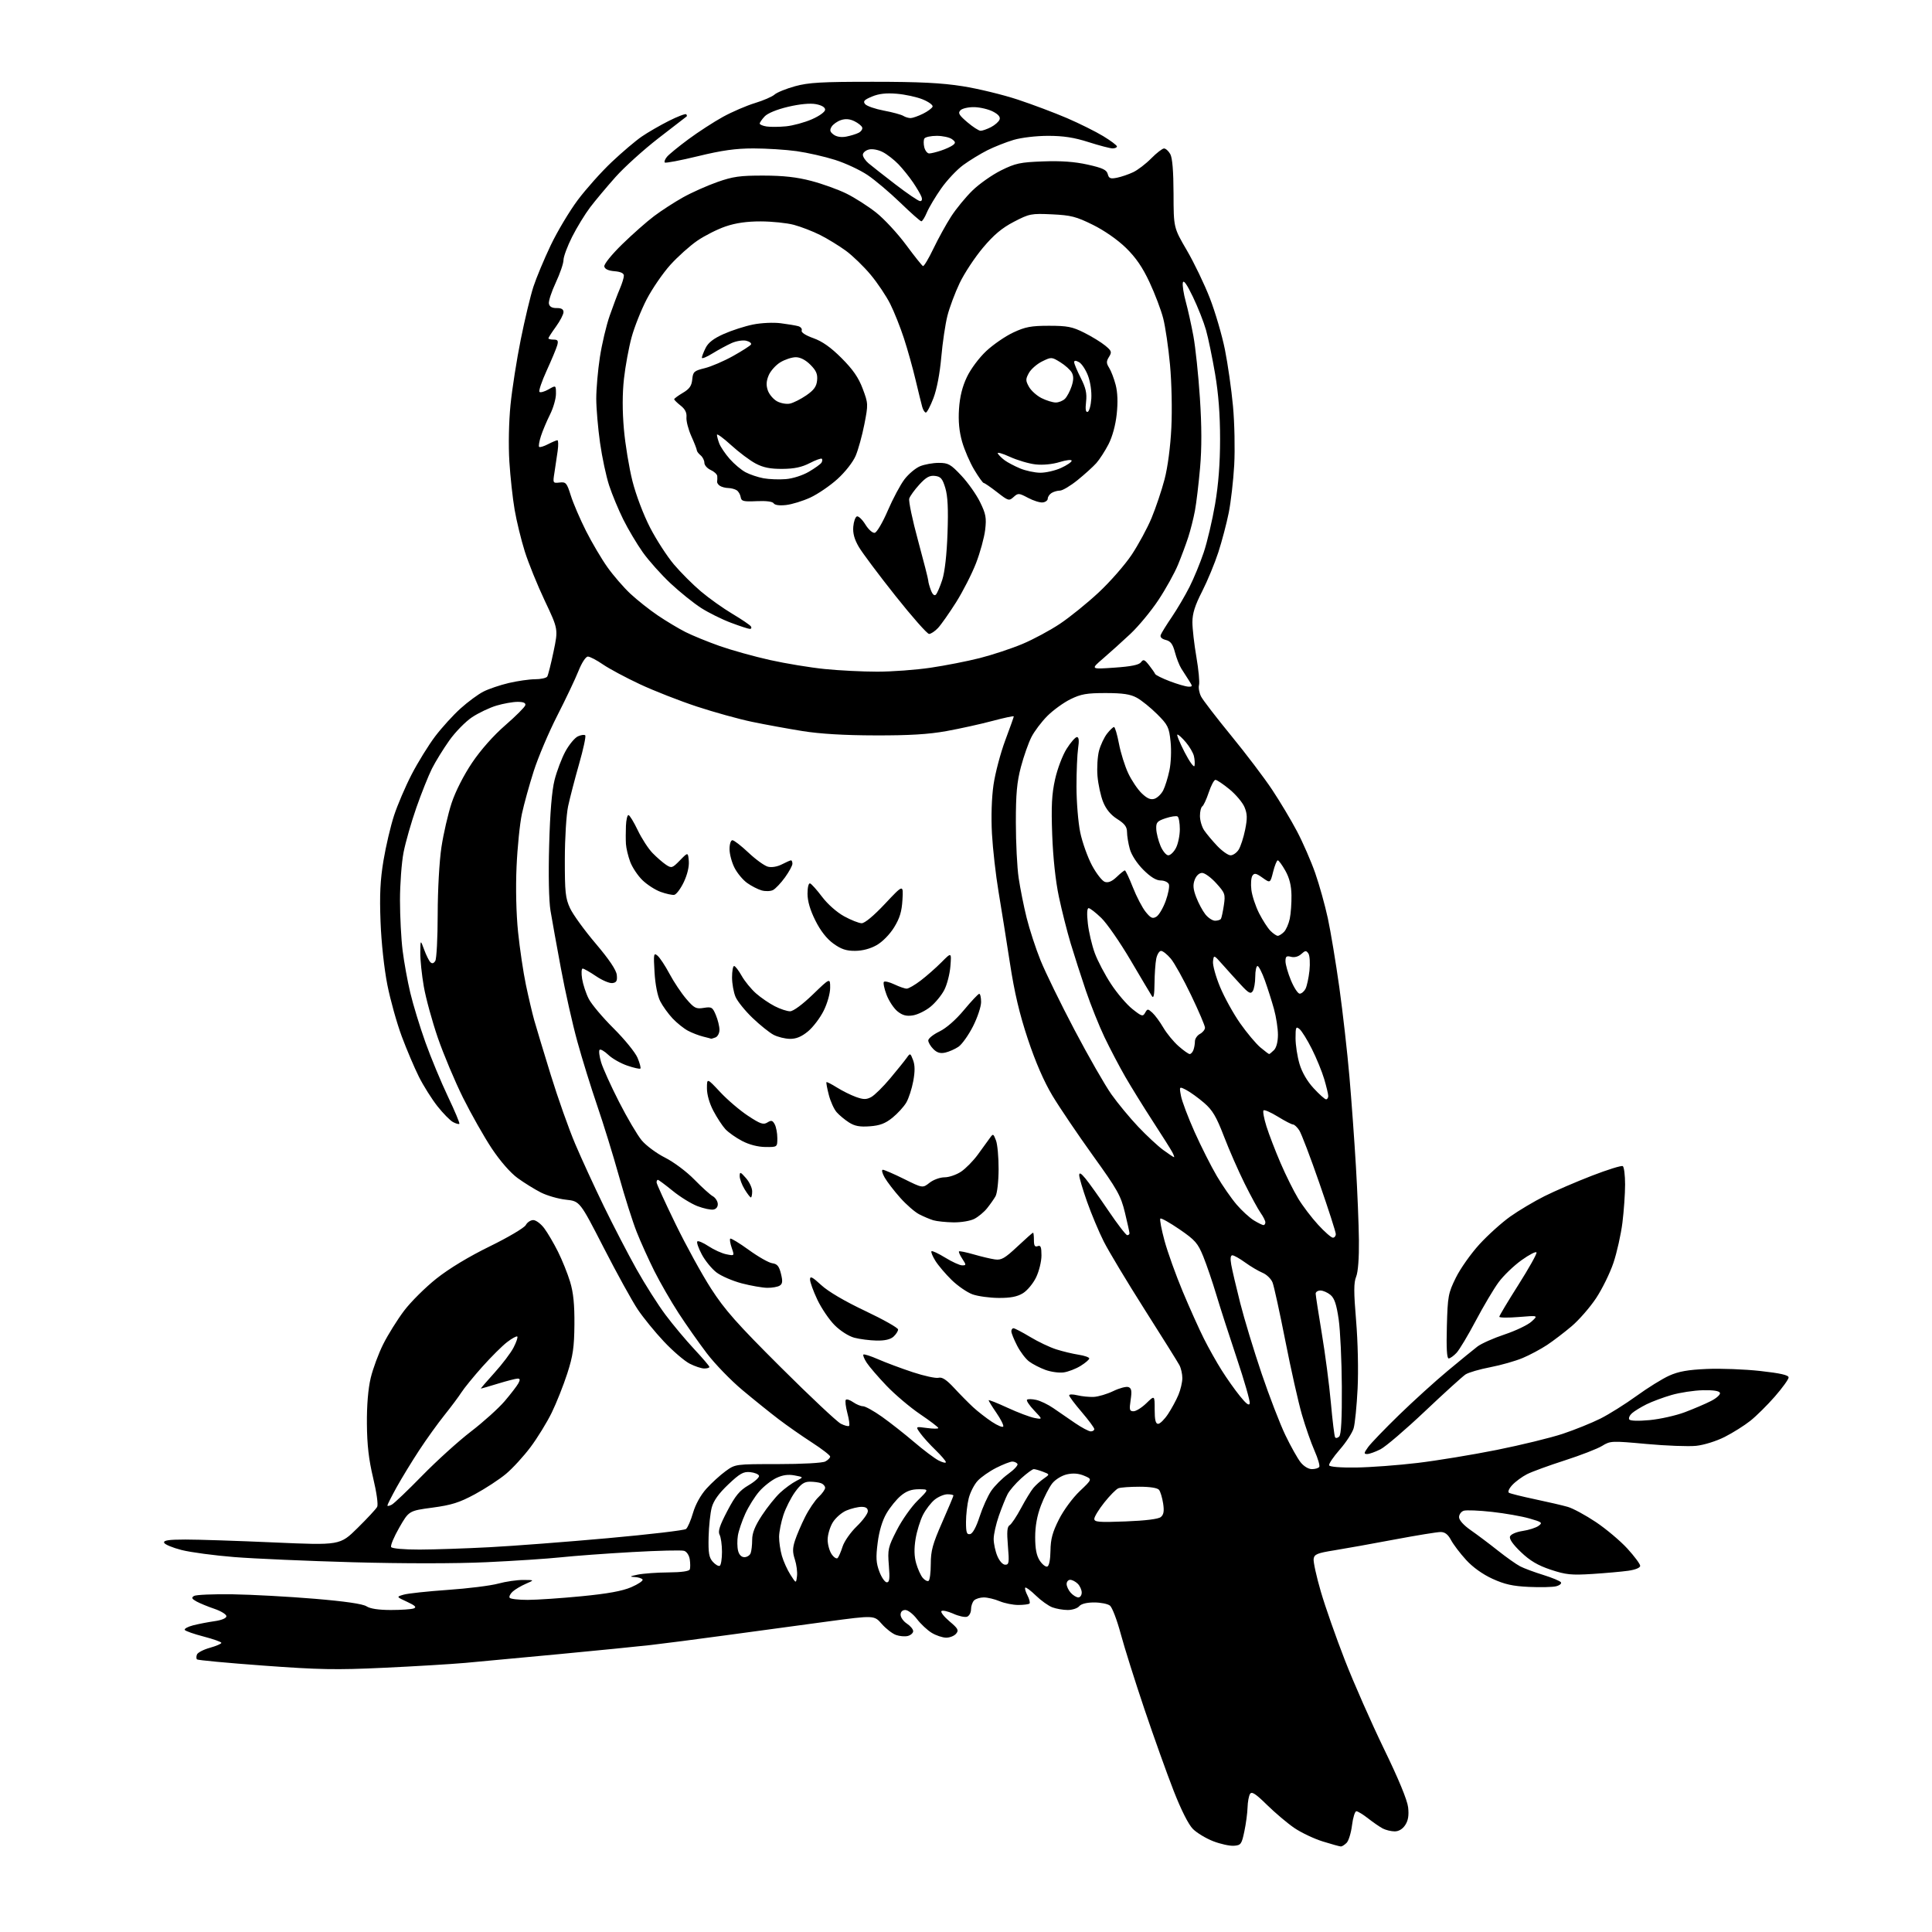 <?xml version="1.0" encoding="UTF-8" standalone="no"?>
<svg 
  version="1.1" 
  xmlns="http://www.w3.org/2000/svg" 
  xmlns:xlink="http://www.w3.org/1999/xlink" 
  xmlns:svg="http://www.w3.org/2000/svg"
  xmlns:rdf="http://www.w3.org/1999/02/22-rdf-syntax-ns#"
  xmlns:cc="http://creativecommons.org/ns#"
  xmlns:dc="http://purl.org/dc/elements/1.1/"
  viewBox="0 0 768 768"
  width="768"
  height="768"
>
<style>svg {background-color: white; }</style>"
<path stroke="none" fill="black" fill-rule="evenodd" d="M490.50,733.72C488.85,733.84 485.14,733.03 482.26,731.91C479.38,730.79 475.75,728.60 474.20,727.04C472.45,725.30 469.52,719.49 466.54,711.86C463.88,705.06 458.66,690.48 454.94,679.45C451.22,668.42 446.97,654.92 445.50,649.45C444.03,643.98 442.11,638.94 441.22,638.25C440.34,637.56 437.51,637.00 434.93,637.00C431.99,637.00 429.78,637.56 429.00,638.50C428.32,639.33 426.26,640.00 424.44,640.00C422.62,640.00 419.86,639.52 418.32,638.94C416.77,638.36 413.82,636.25 411.77,634.26C409.72,632.26 407.82,630.85 407.56,631.11C407.29,631.38 407.69,632.78 408.44,634.22C409.19,635.67 409.55,637.12 409.24,637.43C408.92,637.74 406.93,638.00 404.80,638.00C402.68,638.00 399.32,637.33 397.35,636.50C395.37,635.67 392.55,635.00 391.08,635.00C389.61,635.00 387.86,635.54 387.20,636.20C386.54,636.86 386.00,638.45 386.00,639.73C386.00,641.01 385.30,642.33 384.45,642.66C383.59,642.99 381.11,642.45 378.94,641.47C376.76,640.49 374.65,640.02 374.24,640.44C373.83,640.85 375.28,642.68 377.44,644.51C380.84,647.36 381.21,648.05 380.07,649.41C379.35,650.29 377.57,651.00 376.13,651.00C374.68,650.99 372.09,650.13 370.37,649.08C368.64,648.03 366.00,645.56 364.50,643.59C362.99,641.61 360.92,640.00 359.88,640.00C358.70,640.00 358.00,640.71 358.00,641.88C358.00,642.92 359.12,644.51 360.50,645.41C361.88,646.31 363.00,647.66 363.00,648.41C363.00,649.15 362.05,650.01 360.89,650.32C359.73,650.62 357.60,650.44 356.14,649.91C354.69,649.38 352.15,647.41 350.50,645.52C347.50,642.09 347.50,642.09 329.00,644.57C318.82,645.93 300.82,648.37 289.00,649.99C277.18,651.61 263.45,653.38 258.50,653.94C253.55,654.50 237.35,656.11 222.50,657.52C207.65,658.93 190.78,660.51 185.00,661.02C179.22,661.53 164.60,662.41 152.50,662.97C133.62,663.86 126.84,663.73 104.68,662.10C90.48,661.06 78.62,659.95 78.31,659.64C78.00,659.34 77.99,658.46 78.29,657.70C78.58,656.94 80.88,655.73 83.41,655.03C85.93,654.32 88.00,653.44 88.00,653.06C88.00,652.69 84.84,651.57 80.98,650.56C77.12,649.56 73.73,648.37 73.45,647.92C73.17,647.46 74.64,646.65 76.72,646.11C78.80,645.57 82.64,644.82 85.25,644.45C88.15,644.04 90.00,643.26 90.00,642.47C90.00,641.75 87.86,640.43 85.25,639.54C82.64,638.66 79.43,637.33 78.11,636.61C76.23,635.56 76.02,635.10 77.11,634.42C77.88,633.94 84.80,633.64 92.50,633.76C100.20,633.88 114.82,634.68 124.99,635.53C137.21,636.55 144.23,637.58 145.70,638.54C147.15,639.49 150.53,640.00 155.38,640.00C159.48,640.00 163.58,639.72 164.48,639.37C165.71,638.90 165.03,638.23 161.81,636.74C157.50,634.75 157.50,634.75 160.50,633.89C162.15,633.41 170.03,632.57 178.00,632.01C185.97,631.46 194.97,630.34 198.00,629.52C201.03,628.69 205.53,628.04 208.00,628.05C212.50,628.08 212.50,628.08 209.03,629.58C207.12,630.41 204.77,631.80 203.80,632.68C202.84,633.55 202.29,634.66 202.58,635.13C202.88,635.61 206.13,635.99 209.81,635.98C213.49,635.97 223.11,635.32 231.19,634.53C241.52,633.53 247.37,632.47 250.92,630.94C253.70,629.74 255.73,628.37 255.43,627.88C255.13,627.40 253.67,626.95 252.19,626.89C250.11,626.80 250.40,626.58 253.50,625.94C255.70,625.49 261.18,625.09 265.67,625.06C270.93,625.02 273.97,624.59 274.22,623.84C274.43,623.20 274.42,621.42 274.19,619.87C273.96,618.28 272.99,616.81 271.95,616.48C270.94,616.16 261.65,616.38 251.31,616.97C240.96,617.55 228.22,618.49 223.00,619.05C217.78,619.61 204.44,620.49 193.37,621.00C181.12,621.57 160.38,621.57 140.37,621.02C122.29,620.52 101.03,619.59 93.12,618.96C85.22,618.33 75.80,617.07 72.20,616.16C68.59,615.24 65.46,613.94 65.24,613.25C64.94,612.31 67.06,612.00 73.67,611.99C78.52,611.98 94.34,612.50 108.82,613.14C135.14,614.30 135.14,614.30 142.14,607.40C145.99,603.61 149.50,599.83 149.93,599.00C150.39,598.14 149.71,593.25 148.33,587.50C146.58,580.17 145.92,574.43 145.85,566.00C145.79,558.62 146.33,552.09 147.36,547.76C148.25,544.05 150.50,537.97 152.37,534.26C154.24,530.54 157.94,524.62 160.59,521.09C163.24,517.57 169.03,511.81 173.45,508.29C178.54,504.25 186.37,499.52 194.73,495.43C202.00,491.87 208.43,488.07 209.01,486.98C209.59,485.89 210.93,485.00 211.98,485.00C213.04,485.00 215.00,486.46 216.34,488.25C217.68,490.04 220.14,494.22 221.80,497.55C223.47,500.88 225.64,506.28 226.63,509.55C227.93,513.85 228.40,518.56 228.34,526.50C228.26,535.60 227.77,538.97 225.50,545.99C223.99,550.67 221.21,557.67 219.32,561.55C217.42,565.43 213.64,571.59 210.91,575.23C208.18,578.88 203.79,583.67 201.15,585.88C198.51,588.09 192.94,591.73 188.78,593.98C182.61,597.31 179.49,598.29 171.88,599.31C162.56,600.56 162.56,600.56 158.71,607.26C156.59,610.95 155.14,614.42 155.49,614.98C155.85,615.57 160.60,615.99 166.81,615.98C172.69,615.96 185.21,615.54 194.63,615.04C204.06,614.55 225.21,612.93 241.63,611.45C258.06,609.97 272.04,608.33 272.70,607.80C273.37,607.27 274.62,604.38 275.49,601.37C276.46,598.05 278.53,594.31 280.79,591.79C282.83,589.53 286.26,586.40 288.40,584.84C292.30,582.00 292.30,582.00 309.22,582.00C318.96,582.00 326.95,581.56 328.07,580.96C329.13,580.40 330.00,579.52 330.00,579.01C330.00,578.51 326.74,575.99 322.75,573.41C318.76,570.83 312.80,566.67 309.50,564.15C306.20,561.64 299.74,556.44 295.15,552.60C290.55,548.76 284.19,542.19 281.01,538.01C277.83,533.83 272.75,526.61 269.73,521.96C266.71,517.31 262.38,509.79 260.11,505.26C257.84,500.72 254.69,493.75 253.11,489.76C251.52,485.77 248.34,475.75 246.04,467.50C243.74,459.25 239.85,446.67 237.41,439.55C234.97,432.43 231.41,420.96 229.51,414.05C227.60,407.15 224.66,394.07 222.98,385.00C221.29,375.93 219.42,365.57 218.83,362.00C218.18,358.05 217.97,347.84 218.30,336.00C218.65,323.03 219.37,314.35 220.44,310.09C221.33,306.56 223.27,301.44 224.75,298.71C226.24,295.98 228.48,293.28 229.73,292.71C230.98,292.14 232.29,291.96 232.64,292.31C232.99,292.66 231.89,297.79 230.19,303.72C228.50,309.65 226.54,317.20 225.83,320.50C225.12,323.83 224.54,333.18 224.53,341.50C224.51,354.62 224.76,357.06 226.59,361.00C227.73,363.48 232.31,369.80 236.77,375.05C242.15,381.39 244.97,385.59 245.18,387.55C245.43,389.89 245.08,390.56 243.46,390.79C242.34,390.95 239.42,389.72 236.96,388.06C234.51,386.40 232.10,385.03 231.62,385.02C231.14,385.01 231.04,386.84 231.40,389.09C231.76,391.34 232.94,394.93 234.03,397.05C235.11,399.18 239.56,404.47 243.92,408.80C248.27,413.13 252.55,418.39 253.43,420.49C254.31,422.59 254.82,424.51 254.57,424.77C254.31,425.02 251.97,424.50 249.35,423.60C246.73,422.71 243.34,420.78 241.81,419.31C240.27,417.85 238.72,416.95 238.35,417.32C237.98,417.69 238.25,419.90 238.94,422.24C239.64,424.58 242.84,431.68 246.07,438.00C249.29,444.32 253.34,451.20 255.07,453.29C256.80,455.37 260.97,458.47 264.35,460.17C267.80,461.90 272.92,465.73 276.00,468.88C279.02,471.97 282.32,474.95 283.32,475.50C284.32,476.05 285.22,477.38 285.32,478.46C285.43,479.66 284.78,480.57 283.64,480.81C282.62,481.02 279.75,480.41 277.27,479.47C274.79,478.52 270.35,475.78 267.40,473.37C264.44,470.97 261.80,469.00 261.51,469.00C261.23,469.00 261.00,469.46 261.00,470.02C261.00,470.58 264.38,478.00 268.52,486.50C272.65,495.00 279.01,506.58 282.65,512.23C288.12,520.71 292.94,526.16 310.39,543.54C322.00,555.11 332.74,565.20 334.25,565.96C335.76,566.72 337.24,567.10 337.53,566.80C337.82,566.51 337.51,564.20 336.83,561.67C336.16,559.14 335.89,556.78 336.24,556.43C336.59,556.08 337.90,556.52 339.16,557.40C340.42,558.28 342.17,559.00 343.06,559.00C343.95,559.00 347.34,560.88 350.59,563.18C353.84,565.49 359.57,569.99 363.32,573.19C367.07,576.40 371.46,579.70 373.07,580.54C374.68,581.37 376.00,581.68 376.00,581.23C376.00,580.78 374.16,578.63 371.92,576.45C369.67,574.28 366.94,571.27 365.86,569.76C363.88,567.02 363.88,567.02 368.44,567.65C370.95,567.99 373.00,568.00 373.00,567.67C373.00,567.33 369.74,564.85 365.75,562.15C361.76,559.45 355.77,554.37 352.42,550.87C349.08,547.37 345.53,543.25 344.54,541.72C343.54,540.19 342.95,538.72 343.21,538.46C343.48,538.19 346.12,539.04 349.10,540.34C352.07,541.64 358.24,543.95 362.81,545.46C367.38,546.97 372.00,547.97 373.08,547.69C374.50,547.32 376.23,548.45 379.28,551.74C381.60,554.25 384.99,557.68 386.81,559.37C388.63,561.05 392.01,563.68 394.31,565.21C396.62,566.73 398.64,567.55 398.82,567.03C399.00,566.50 397.76,564.06 396.07,561.60C394.38,559.15 393.00,556.91 393.00,556.63C393.00,556.36 396.37,557.69 400.48,559.59C404.59,561.49 409.43,563.32 411.23,563.66C414.50,564.27 414.50,564.27 411.07,560.65C409.18,558.66 407.91,556.76 408.25,556.42C408.58,556.08 410.22,556.11 411.90,556.48C413.57,556.84 416.64,558.32 418.72,559.76C420.80,561.20 424.68,563.87 427.35,565.69C430.02,567.51 432.83,569.00 433.60,569.00C434.37,569.00 435.00,568.59 435.00,568.08C435.00,567.58 432.75,564.54 430.01,561.33C427.26,558.12 425.01,555.13 425.01,554.67C425.00,554.21 426.46,554.20 428.25,554.64C430.04,555.08 432.98,555.37 434.79,555.29C436.61,555.20 440.10,554.16 442.56,552.97C445.03,551.78 447.73,551.07 448.58,551.39C449.80,551.86 449.98,552.92 449.45,556.49C448.86,560.43 449.00,561.00 450.59,561.00C451.59,561.00 453.89,559.56 455.70,557.80C459.00,554.61 459.00,554.61 459.00,560.30C459.00,564.45 459.37,566.00 460.37,566.00C461.12,566.00 462.89,564.25 464.31,562.11C465.72,559.98 467.58,556.55 468.44,554.49C469.30,552.44 470.00,549.43 470.00,547.81C470.00,546.19 469.48,543.89 468.84,542.68C468.20,541.48 461.96,531.50 454.97,520.50C447.99,509.50 440.69,497.35 438.75,493.50C436.81,489.65 433.83,482.53 432.11,477.67C430.40,472.81 429.00,468.09 429.00,467.17C429.01,465.96 429.70,466.33 431.50,468.50C432.87,470.15 436.96,475.89 440.59,481.25C444.21,486.61 447.59,491.00 448.09,491.00C448.59,491.00 449.00,490.66 448.99,490.25C448.99,489.84 448.17,486.12 447.17,482.00C445.53,475.26 444.24,472.96 434.42,459.31C428.42,450.95 421.19,440.26 418.36,435.55C414.98,429.91 411.64,422.22 408.59,413.07C405.26,403.04 403.26,394.60 401.46,382.83C400.08,373.85 398.04,361.10 396.94,354.50C395.83,347.90 394.66,337.52 394.32,331.44C393.95,324.63 394.19,317.14 394.94,311.94C395.62,307.30 397.71,299.39 399.58,294.36C401.46,289.34 403.00,285.02 403.00,284.77C403.00,284.52 399.17,285.34 394.48,286.59C389.79,287.84 381.58,289.65 376.23,290.62C369.15,291.90 361.46,292.37 348.00,292.33C335.70,292.31 325.98,291.73 319.00,290.61C313.23,289.68 304.23,288.04 299.00,286.95C293.77,285.87 283.88,283.12 277.00,280.86C270.12,278.59 259.93,274.60 254.35,271.98C248.77,269.37 242.16,265.83 239.67,264.12C237.18,262.40 234.49,261.00 233.69,261.00C232.85,261.00 231.26,263.44 229.94,266.75C228.68,269.91 224.88,277.91 221.50,284.52C218.12,291.14 213.92,301.04 212.17,306.52C210.41,312.01 208.30,319.65 207.47,323.50C206.64,327.35 205.68,336.80 205.34,344.50C204.96,353.08 205.19,363.14 205.94,370.50C206.62,377.10 208.02,386.55 209.06,391.50C210.10,396.45 211.58,402.75 212.35,405.50C213.12,408.25 216.08,418.04 218.92,427.25C221.76,436.46 226.14,448.83 228.66,454.75C231.17,460.66 236.30,471.80 240.04,479.50C243.79,487.20 249.62,498.45 253.01,504.50C256.40,510.55 261.60,518.74 264.57,522.69C267.53,526.65 272.67,532.78 275.98,536.32C279.29,539.86 282.00,543.04 282.00,543.38C282.00,543.72 281.08,544.00 279.96,544.00C278.84,544.00 276.23,543.14 274.16,542.08C272.09,541.02 267.49,537.08 263.95,533.32C260.40,529.56 255.70,523.79 253.50,520.51C251.30,517.22 245.22,506.20 240.00,496.02C230.50,477.50 230.50,477.50 225.00,476.90C221.97,476.58 217.47,475.28 215.00,474.03C212.53,472.77 208.37,470.20 205.76,468.30C202.88,466.20 198.87,461.60 195.49,456.54C192.45,451.96 187.31,442.88 184.06,436.36C180.82,429.84 176.32,419.12 174.05,412.56C171.79,405.99 169.28,396.81 168.47,392.17C167.66,387.53 167.03,381.43 167.07,378.62C167.14,373.50 167.14,373.50 168.60,377.48C169.40,379.66 170.51,381.91 171.07,382.47C171.76,383.16 172.39,383.00 173.03,381.99C173.55,381.17 173.98,372.85 173.99,363.50C174.00,353.75 174.64,342.34 175.48,336.75C176.29,331.39 178.11,323.51 179.51,319.25C181.05,314.60 184.31,308.19 187.65,303.22C191.10,298.10 196.14,292.40 200.86,288.30C205.06,284.65 208.65,281.06 208.82,280.33C209.04,279.42 208.07,279.00 205.75,279.00C203.89,279.00 200.12,279.67 197.39,280.48C194.65,281.29 190.28,283.37 187.67,285.09C185.07,286.82 180.98,290.99 178.59,294.37C176.20,297.74 173.10,302.77 171.70,305.55C170.31,308.33 167.52,315.31 165.51,321.05C163.50,326.80 161.21,334.80 160.42,338.84C159.64,342.87 159.00,351.44 159.00,357.86C159.00,364.29 159.47,373.30 160.05,377.89C160.62,382.47 161.99,390.03 163.10,394.67C164.20,399.32 166.90,408.16 169.10,414.31C171.30,420.47 175.34,430.18 178.06,435.90C180.79,441.63 182.83,446.50 182.60,446.74C182.36,446.97 181.23,446.66 180.08,446.04C178.93,445.43 176.15,442.60 173.90,439.76C171.66,436.92 168.34,431.65 166.53,428.05C164.73,424.45 161.66,417.23 159.71,412.00C157.76,406.77 155.18,397.55 153.98,391.50C152.71,385.05 151.58,374.67 151.27,366.39C150.86,355.66 151.15,349.81 152.45,342.01C153.39,336.37 155.28,328.34 156.64,324.18C158.00,320.02 161.14,312.67 163.63,307.85C166.12,303.04 170.32,296.24 172.96,292.74C175.61,289.25 180.16,284.24 183.08,281.62C186.00,278.99 190.09,275.97 192.17,274.92C194.24,273.86 198.76,272.33 202.22,271.51C205.67,270.70 210.39,270.02 212.69,270.01C215.00,270.01 217.18,269.52 217.54,268.94C217.90,268.35 219.03,263.88 220.05,258.99C221.91,250.11 221.91,250.11 216.56,238.81C213.62,232.59 210.03,223.75 208.60,219.17C207.16,214.59 205.35,207.16 204.58,202.67C203.80,198.18 202.86,189.55 202.48,183.50C202.08,177.05 202.26,167.74 202.93,161.00C203.56,154.68 205.39,142.97 207.00,135.00C208.60,127.03 210.87,117.58 212.03,114.00C213.20,110.42 216.30,103.00 218.92,97.50C221.54,92.00 226.39,83.90 229.68,79.50C232.98,75.10 239.04,68.31 243.16,64.42C247.28,60.52 252.65,55.97 255.08,54.30C257.51,52.63 262.36,49.83 265.85,48.07C269.34,46.31 272.46,45.12 272.77,45.43C273.08,45.75 273.15,46.14 272.92,46.31C272.69,46.47 267.67,50.36 261.76,54.93C255.85,59.51 248.16,66.46 244.67,70.38C241.18,74.30 236.64,79.72 234.58,82.43C232.53,85.14 229.31,90.41 227.42,94.15C225.54,97.89 224.00,102.04 224.00,103.36C224.00,104.69 222.61,108.74 220.92,112.36C219.23,115.98 218.00,119.74 218.20,120.72C218.44,121.92 219.45,122.49 221.28,122.46C223.15,122.43 224.00,122.93 224.00,124.06C224.00,124.96 222.65,127.56 221.00,129.84C219.35,132.12 218.00,134.21 218.00,134.49C218.00,134.77 218.93,135.00 220.07,135.00C221.73,135.00 222.01,135.44 221.51,137.25C221.17,138.49 219.28,143.01 217.32,147.30C215.36,151.59 214.07,155.40 214.45,155.78C214.82,156.15 216.45,155.70 218.06,154.78C221.00,153.09 221.00,153.09 221.00,156.58C221.00,158.50 219.94,162.19 218.64,164.78C217.34,167.38 215.72,171.22 215.04,173.32C214.36,175.42 214.03,177.36 214.31,177.64C214.59,177.92 216.18,177.44 217.86,176.57C219.53,175.71 221.21,175.00 221.58,175.00C221.95,175.00 222.00,176.91 221.68,179.25C221.35,181.59 220.78,185.44 220.41,187.81C219.73,192.05 219.76,192.11 222.45,191.81C224.97,191.52 225.32,191.94 226.91,197.00C227.86,200.03 230.57,206.32 232.92,211.00C235.28,215.68 239.13,222.20 241.48,225.50C243.83,228.80 247.94,233.55 250.62,236.05C253.31,238.55 258.20,242.43 261.50,244.66C264.80,246.89 269.75,249.86 272.50,251.25C275.25,252.64 281.36,255.13 286.08,256.80C290.80,258.46 299.80,260.97 306.08,262.37C312.36,263.77 322.16,265.38 327.86,265.95C333.55,266.53 342.94,267.00 348.73,267.00C354.51,267.00 364.03,266.30 369.87,265.44C375.72,264.58 384.55,262.85 389.50,261.59C394.45,260.33 402.05,257.82 406.40,256.00C410.74,254.18 417.49,250.55 421.40,247.93C425.30,245.32 432.20,239.74 436.71,235.54C441.23,231.33 447.12,224.61 449.81,220.60C452.49,216.58 456.08,209.97 457.77,205.90C459.46,201.83 461.78,194.92 462.93,190.54C464.19,185.73 465.26,177.60 465.63,170.04C465.98,162.95 465.75,152.08 465.10,145.04C464.47,138.19 463.25,129.87 462.39,126.54C461.54,123.22 459.09,116.77 456.96,112.21C454.19,106.27 451.52,102.38 447.57,98.52C444.25,95.29 439.00,91.63 434.43,89.37C427.80,86.09 425.71,85.56 418.16,85.20C409.91,84.82 409.20,84.96 403.04,88.16C398.27,90.64 395.05,93.35 390.71,98.51C387.48,102.35 383.33,108.65 381.49,112.50C379.65,116.35 377.46,122.20 376.62,125.50C375.78,128.80 374.68,136.22 374.17,142.00C373.61,148.40 372.40,154.75 371.06,158.25C369.85,161.41 368.49,164.00 368.04,164.00C367.60,164.00 366.95,162.99 366.60,161.75C366.25,160.51 365.06,155.68 363.95,151.00C362.85,146.32 360.77,138.90 359.33,134.50C357.90,130.10 355.45,123.95 353.89,120.84C352.33,117.72 348.84,112.50 346.12,109.24C343.40,105.97 338.97,101.68 336.28,99.70C333.58,97.73 328.97,94.90 326.03,93.42C323.09,91.94 318.39,90.13 315.59,89.38C312.79,88.63 306.86,88.02 302.41,88.01C296.87,88.00 292.44,88.64 288.41,90.02C285.16,91.13 280.11,93.68 277.18,95.69C274.25,97.70 269.44,102.01 266.48,105.28C263.53,108.55 259.31,114.69 257.10,118.92C254.90,123.15 252.19,129.96 251.07,134.06C249.96,138.15 248.59,145.55 248.04,150.51C247.38,156.44 247.37,163.29 248.01,170.59C248.54,176.68 250.08,185.99 251.42,191.29C252.82,196.81 255.81,204.68 258.42,209.74C260.92,214.59 265.19,221.17 267.89,224.37C270.60,227.57 275.44,232.41 278.65,235.12C281.86,237.84 287.50,241.85 291.19,244.04C294.88,246.24 298.17,248.47 298.51,249.02C298.84,249.56 298.65,250.00 298.08,250.00C297.51,250.00 294.13,248.90 290.58,247.56C287.02,246.23 281.68,243.58 278.71,241.68C275.74,239.78 270.28,235.38 266.56,231.91C262.85,228.44 257.88,222.87 255.52,219.55C253.16,216.22 249.67,210.35 247.76,206.50C245.85,202.65 243.32,196.57 242.15,193.00C240.97,189.43 239.34,181.78 238.52,176.00C237.71,170.22 237.03,162.35 237.02,158.50C237.02,154.65 237.66,147.22 238.46,142.00C239.26,136.78 241.01,129.35 242.36,125.50C243.70,121.65 245.52,116.83 246.40,114.78C247.28,112.74 248.00,110.40 248.00,109.59C248.00,108.61 246.75,108.02 244.26,107.81C241.81,107.61 240.41,106.95 240.22,105.92C240.05,105.02 243.12,101.21 247.34,97.09C251.42,93.11 257.12,88.07 260.02,85.90C262.91,83.72 268.08,80.37 271.52,78.45C274.95,76.53 281.08,73.80 285.13,72.37C291.37,70.17 294.18,69.78 303.50,69.80C311.40,69.81 316.76,70.41 322.50,71.92C326.90,73.07 333.20,75.34 336.50,76.97C339.80,78.60 345.10,81.99 348.29,84.51C351.47,87.03 356.80,92.78 360.14,97.29C363.48,101.81 366.52,105.62 366.90,105.77C367.29,105.91 369.15,102.79 371.05,98.83C372.95,94.87 376.11,89.12 378.09,86.06C380.06,83.00 383.88,78.35 386.59,75.71C389.29,73.08 394.40,69.49 397.94,67.73C403.66,64.90 405.54,64.49 414.64,64.16C421.77,63.89 427.17,64.28 432.34,65.43C438.30,66.76 439.90,67.51 440.34,69.18C440.79,70.93 441.40,71.17 444.02,70.65C445.75,70.30 448.65,69.31 450.46,68.45C452.28,67.59 455.50,65.12 457.63,62.96C459.76,60.80 462.05,59.03 462.71,59.02C463.38,59.01 464.50,60.01 465.20,61.25C466.04,62.75 466.47,68.01 466.50,77.00C466.53,90.50 466.53,90.50 471.78,99.49C474.67,104.43 478.78,112.98 480.92,118.49C483.06,123.99 485.76,133.20 486.92,138.94C488.07,144.68 489.52,154.81 490.13,161.44C490.75,168.07 490.96,178.60 490.62,184.84C490.27,191.07 489.29,199.62 488.44,203.84C487.60,208.05 485.74,215.10 484.32,219.50C482.89,223.90 479.99,230.91 477.87,235.08C475.01,240.67 474.00,243.87 474.00,247.33C474.00,249.90 474.71,256.12 475.58,261.15C476.45,266.18 476.92,271.20 476.63,272.30C476.34,273.40 476.72,275.47 477.46,276.90C478.21,278.33 483.59,285.33 489.42,292.45C495.26,299.58 502.57,309.22 505.67,313.89C508.78,318.56 513.23,326.00 515.57,330.44C517.91,334.87 521.17,342.35 522.82,347.06C524.46,351.76 526.72,359.86 527.84,365.06C528.96,370.25 531.01,382.60 532.40,392.50C533.78,402.40 535.59,418.38 536.42,428.00C537.25,437.62 538.41,453.60 538.99,463.50C539.58,473.40 540.12,486.68 540.19,493.00C540.27,500.10 539.85,505.65 539.09,507.50C538.12,509.87 538.11,513.54 539.07,524.97C539.77,533.26 540.02,544.79 539.67,551.97C539.33,558.86 538.62,565.97 538.09,567.76C537.56,569.56 535.08,573.38 532.56,576.25C530.05,579.12 528.15,581.93 528.34,582.49C528.56,583.10 532.85,583.44 539.10,583.36C544.82,583.28 555.80,582.46 563.50,581.54C571.20,580.62 585.38,578.29 595.00,576.36C604.62,574.43 616.43,571.55 621.22,569.96C626.02,568.36 632.77,565.63 636.22,563.90C639.68,562.16 646.12,558.11 650.54,554.91C654.96,551.70 660.81,548.07 663.54,546.84C667.26,545.17 671.00,544.50 678.50,544.18C684.00,543.94 693.56,544.30 699.75,544.99C707.75,545.88 711.00,546.62 711.00,547.56C711.00,548.28 708.55,551.68 705.55,555.12C702.56,558.55 698.17,562.90 695.80,564.78C693.44,566.66 688.85,569.55 685.61,571.19C682.25,572.89 677.35,574.42 674.24,574.74C671.23,575.05 662.34,574.72 654.50,574.00C640.63,572.73 640.14,572.75 636.86,574.77C635.01,575.91 628.33,578.50 622.00,580.54C615.67,582.57 608.92,585.04 607.00,586.02C605.08,587.00 602.45,588.93 601.17,590.30C599.85,591.72 599.27,593.05 599.84,593.40C600.38,593.73 605.03,594.89 610.16,595.97C615.30,597.05 621.18,598.42 623.23,599.01C625.28,599.60 630.30,602.32 634.39,605.05C638.48,607.79 644.11,612.53 646.91,615.59C649.71,618.66 652.00,621.74 652.00,622.44C652.00,623.21 650.10,624.00 647.25,624.40C644.64,624.77 638.19,625.34 632.93,625.68C624.59,626.20 622.46,625.98 616.43,623.98C611.31,622.27 608.23,620.45 604.59,616.98C601.42,613.96 599.88,611.75 600.26,610.77C600.59,609.89 602.72,608.97 605.29,608.58C607.73,608.22 610.57,607.30 611.60,606.55C613.30,605.31 612.99,605.05 607.98,603.62C604.97,602.75 598.28,601.57 593.12,601.00C587.96,600.42 582.89,600.22 581.87,600.54C580.84,600.87 580.00,602.01 580.00,603.09C580.00,604.28 581.81,606.30 584.64,608.27C587.19,610.05 592.03,613.68 595.39,616.35C598.75,619.02 602.75,621.85 604.28,622.64C605.81,623.44 609.96,624.98 613.49,626.07C617.02,627.16 620.18,628.48 620.50,629.00C620.82,629.52 619.95,630.23 618.56,630.57C617.17,630.92 612.32,631.03 607.77,630.82C601.36,630.53 598.10,629.80 593.27,627.59C589.36,625.80 585.44,623.00 582.77,620.06C580.42,617.49 577.73,613.95 576.80,612.19C575.60,609.94 574.37,609.00 572.65,609.00C571.31,609.00 563.08,610.34 554.36,611.98C545.64,613.63 534.90,615.55 530.50,616.26C523.59,617.37 522.46,617.84 522.19,619.68C522.02,620.85 523.30,626.69 525.04,632.65C526.77,638.62 531.09,650.92 534.63,660.00C538.17,669.08 545.16,684.92 550.15,695.21C555.96,707.17 559.42,715.55 559.75,718.44C560.11,721.65 559.78,723.69 558.60,725.48C557.56,727.08 556.03,728.00 554.41,728.00C553.01,728.00 550.89,727.48 549.68,726.86C548.48,726.23 545.86,724.43 543.86,722.86C541.85,721.28 539.75,720.00 539.18,720.00C538.61,720.00 537.83,722.50 537.45,725.55C537.07,728.60 536.10,731.75 535.31,732.55C534.51,733.35 533.49,734.00 533.03,734.00C532.58,734.00 529.35,733.11 525.86,732.02C522.36,730.94 517.25,728.51 514.50,726.64C511.75,724.76 506.87,720.63 503.65,717.47C499.12,713.02 497.60,712.03 496.91,713.11C496.43,713.87 495.98,716.30 495.92,718.50C495.86,720.70 495.29,724.98 494.65,728.00C493.58,733.10 493.28,733.52 490.50,733.72zM428.65,635.00C429.39,635.00 430.00,634.13 430.00,633.07C430.00,632.01 429.29,630.44 428.43,629.57C427.56,628.71 426.21,628.00 425.43,628.00C424.64,628.00 424.00,628.75 424.00,629.67C424.00,630.59 424.74,632.17 425.65,633.17C426.57,634.18 427.92,635.00 428.65,635.00zM316.82,626.53C317.02,624.90 316.63,621.92 315.97,619.91C315.02,617.02 315.03,615.43 316.02,612.38C316.71,610.24 318.52,606.02 320.04,603.00C321.56,599.98 323.97,596.41 325.40,595.08C326.83,593.74 328.00,592.10 328.00,591.43C328.00,590.76 327.29,589.94 326.42,589.61C325.55,589.27 323.53,589.00 321.92,589.00C319.67,589.00 318.35,589.92 316.06,593.07C314.44,595.31 312.35,599.43 311.42,602.23C310.50,605.02 309.72,608.93 309.70,610.91C309.68,612.88 310.18,616.30 310.82,618.50C311.46,620.70 312.99,624.08 314.22,626.00C316.46,629.50 316.46,629.50 316.82,626.53zM352.52,629.00C353.59,629.00 353.76,627.54 353.33,622.25C352.82,615.91 353.01,615.06 356.49,608.26C358.52,604.27 362.24,598.99 364.76,596.51C369.33,592.00 369.33,592.00 365.24,592.00C362.30,592.00 360.29,592.73 358.06,594.61C356.35,596.04 353.80,599.19 352.39,601.60C350.74,604.42 349.48,608.60 348.89,613.25C348.13,619.14 348.26,621.30 349.56,624.75C350.44,627.09 351.78,629.00 352.52,629.00zM369.13,628.42C369.61,628.12 370.00,625.08 370.00,621.66C370.00,616.47 370.75,613.75 374.50,605.22C376.98,599.59 379.00,594.77 379.00,594.50C379.00,594.22 377.94,594.00 376.63,594.00C375.33,594.00 373.07,594.94 371.61,596.09C370.14,597.25 368.03,599.99 366.90,602.19C365.78,604.39 364.45,608.71 363.95,611.79C363.33,615.63 363.40,618.68 364.19,621.45C364.83,623.68 366.00,626.28 366.81,627.23C367.61,628.18 368.66,628.71 369.13,628.42zM286.13,622.42C286.61,622.12 287.00,619.63 287.00,616.88C287.00,614.12 286.57,611.07 286.05,610.09C285.33,608.75 286.08,606.44 289.10,600.67C292.34,594.49 293.98,592.51 297.60,590.39C300.07,588.94 301.92,587.25 301.72,586.63C301.51,586.01 299.92,585.36 298.18,585.19C295.53,584.93 294.11,585.72 289.51,590.08C285.72,593.67 283.67,596.53 282.93,599.25C282.35,601.43 281.78,606.72 281.68,611.00C281.53,617.39 281.84,619.16 283.38,620.87C284.42,622.01 285.66,622.71 286.13,622.42zM416.31,622.73C417.04,622.49 417.53,620.03 417.58,616.42C417.64,611.82 418.39,609.05 420.94,604.00C422.79,600.32 426.39,595.44 429.22,592.75C434.23,588.00 434.23,588.00 430.98,586.63C428.77,585.70 426.58,585.53 424.12,586.08C422.06,586.55 419.55,588.09 418.29,589.66C417.08,591.18 415.05,595.14 413.79,598.46C412.25,602.52 411.50,606.64 411.50,611.04C411.50,615.68 412.03,618.40 413.31,620.36C414.31,621.88 415.66,622.95 416.31,622.73zM399.60,622.00C401.10,622.00 401.22,621.14 400.66,614.54C400.19,608.89 400.35,606.89 401.35,606.29C402.08,605.86 404.12,602.80 405.88,599.50C407.64,596.20 409.85,592.59 410.79,591.47C411.73,590.35 413.59,588.68 414.92,587.76C417.33,586.08 417.33,586.08 414.60,585.04C413.10,584.47 411.45,584.00 410.94,584.00C410.43,584.00 408.18,585.65 405.94,587.67C403.70,589.70 401.26,592.53 400.52,593.97C399.77,595.41 398.23,599.25 397.08,602.51C395.94,605.77 395.00,609.92 395.00,611.75C395.00,613.57 395.65,616.62 396.45,618.53C397.30,620.56 398.60,622.00 399.60,622.00zM332.99,619.33C333.41,618.88 334.30,616.82 334.95,614.76C335.61,612.70 338.13,609.10 340.56,606.76C342.98,604.42 344.97,601.71 344.98,600.75C344.99,599.54 344.22,599.00 342.47,599.00C341.08,599.00 338.39,599.65 336.49,600.44C334.59,601.23 332.14,603.37 331.03,605.19C329.92,607.01 329.01,610.09 329.00,612.03C329.00,613.97 329.73,616.59 330.62,617.86C331.50,619.13 332.58,619.79 332.99,619.33zM295.91,619.00C296.94,619.00 298.06,618.29 298.39,617.42C298.73,616.55 299.00,614.14 299.00,612.07C299.00,609.39 300.11,606.62 302.87,602.41C305.00,599.16 308.26,595.09 310.12,593.37C311.98,591.64 314.85,589.55 316.50,588.71C319.50,587.18 319.50,587.18 315.85,586.50C313.29,586.02 311.11,586.33 308.60,587.52C306.63,588.46 303.59,590.84 301.86,592.82C300.12,594.79 297.62,598.78 296.29,601.67C294.97,604.56 293.63,608.50 293.32,610.41C293.01,612.32 293.04,615.04 293.40,616.45C293.80,618.05 294.74,619.00 295.91,619.00zM385.64,609.82C386.66,609.62 388.07,607.04 389.41,602.89C390.59,599.25 392.66,594.64 394.03,592.64C395.39,590.64 398.42,587.62 400.76,585.93C403.11,584.24 404.77,582.44 404.46,581.93C404.14,581.42 403.22,581.00 402.41,581.00C401.60,581.00 398.72,582.12 396.01,583.49C393.31,584.86 389.98,587.18 388.63,588.65C387.27,590.11 385.67,593.24 385.08,595.60C384.49,597.96 384.00,602.19 384.00,605.02C384.00,609.23 384.29,610.09 385.64,609.82zM447.46,604.79C455.42,604.48 460.48,603.85 461.45,603.04C462.59,602.09 462.83,600.71 462.36,597.63C462.01,595.36 461.28,592.94 460.74,592.25C460.13,591.47 457.20,591.00 452.96,591.00C449.22,591.00 445.45,591.27 444.58,591.61C443.71,591.94 441.20,594.47 439.00,597.24C436.80,600.00 435.00,602.94 435.00,603.77C435.00,605.05 436.82,605.20 447.46,604.79zM155.75,598.12C156.71,597.60 162.16,592.40 167.86,586.56C173.56,580.73 182.26,572.85 187.20,569.06C192.14,565.27 198.18,559.83 200.62,556.97C203.05,554.12 205.50,550.93 206.06,549.89C206.81,548.49 206.74,548.00 205.79,548.01C205.08,548.01 201.57,548.91 198.00,550.00C194.43,551.09 191.35,551.99 191.17,551.99C190.98,552.00 193.39,549.19 196.51,545.75C199.63,542.31 203.08,537.77 204.16,535.65C205.25,533.54 205.91,531.58 205.64,531.30C205.36,531.02 203.55,532.00 201.62,533.48C199.68,534.95 195.23,539.39 191.71,543.33C188.20,547.27 184.47,551.85 183.42,553.50C182.37,555.15 179.34,559.20 176.70,562.50C174.05,565.80 169.52,572.10 166.64,576.50C163.75,580.90 159.73,587.50 157.69,591.16C155.66,594.83 154.00,598.11 154.00,598.45C154.00,598.79 154.79,598.64 155.75,598.12zM521.51,584.00C522.82,584.00 524.13,583.60 524.43,583.11C524.74,582.62 523.88,579.73 522.54,576.68C521.19,573.64 518.94,567.18 517.53,562.33C516.12,557.47 513.15,544.27 510.94,533.00C508.72,521.73 506.44,511.30 505.87,509.84C505.30,508.37 503.50,506.62 501.87,505.95C500.25,505.27 497.14,503.44 494.97,501.86C492.80,500.29 490.51,499.00 489.90,499.00C489.15,499.00 489.00,500.26 489.44,502.75C489.80,504.81 491.41,511.68 493.01,518.00C494.61,524.33 498.44,536.92 501.51,546.00C504.59,555.08 508.84,566.10 510.96,570.50C513.08,574.90 515.79,579.74 516.98,581.25C518.25,582.87 520.12,584.00 521.51,584.00zM543.47,578.00C542.08,578.00 542.14,577.62 543.84,575.25C544.93,573.74 550.47,567.98 556.16,562.45C561.85,556.92 570.55,549.03 575.50,544.91C580.45,540.79 585.76,536.45 587.30,535.27C588.84,534.09 593.71,531.93 598.12,530.46C602.52,528.99 607.34,526.69 608.81,525.34C611.50,522.89 611.50,522.89 603.75,523.53C599.49,523.88 596.00,523.84 596.00,523.43C596.00,523.02 599.40,517.33 603.56,510.78C607.72,504.22 610.97,498.42 610.79,497.88C610.61,497.34 607.93,498.72 604.83,500.94C601.73,503.16 597.62,507.12 595.70,509.74C593.77,512.36 589.70,519.24 586.63,525.03C583.57,530.82 580.13,536.56 578.99,537.78C577.85,539.00 576.44,540.00 575.86,540.00C575.15,540.00 574.91,535.79 575.15,527.23C575.48,515.20 575.69,514.07 578.73,507.89C580.51,504.28 584.73,498.31 588.10,494.63C591.48,490.94 597.00,485.97 600.37,483.58C603.74,481.19 609.86,477.55 613.97,475.49C618.08,473.44 626.55,469.78 632.79,467.37C639.04,464.95 644.57,463.23 645.08,463.55C645.58,463.86 646.00,467.14 646.00,470.84C646.00,474.53 645.52,481.37 644.94,486.03C644.36,490.69 642.75,497.86 641.38,501.96C640.00,506.07 636.88,512.42 634.45,516.08C632.01,519.74 627.65,524.74 624.76,527.19C621.87,529.64 617.48,532.99 615.00,534.64C612.52,536.28 608.16,538.62 605.30,539.82C602.43,541.03 596.63,542.68 592.40,543.49C588.17,544.30 583.75,545.59 582.57,546.36C581.39,547.14 574.14,553.71 566.46,560.98C558.78,568.25 550.83,575.05 548.79,576.10C546.75,577.14 544.36,578.00 543.47,578.00zM532.36,571.03C533.14,570.25 533.47,563.94 533.40,551.19C533.34,540.91 532.78,528.90 532.15,524.50C531.28,518.51 530.46,516.06 528.89,514.75C527.73,513.79 525.93,513.00 524.89,513.00C523.85,513.00 523.00,513.56 523.00,514.25C523.01,514.94 524.10,522.06 525.44,530.09C526.78,538.11 528.40,550.48 529.04,557.59C529.68,564.69 530.43,570.88 530.72,571.34C531.00,571.80 531.74,571.66 532.36,571.03zM655.77,564.51C659.90,564.12 666.19,562.71 669.73,561.38C673.28,560.04 677.97,558.04 680.15,556.92C682.34,555.81 683.94,554.35 683.71,553.70C683.44,552.91 681.08,552.55 676.90,552.64C673.38,552.72 667.80,553.57 664.50,554.52C661.20,555.47 656.70,557.15 654.50,558.24C652.30,559.34 649.72,560.92 648.77,561.75C647.82,562.58 647.32,563.70 647.65,564.24C648.01,564.83 651.18,564.94 655.77,564.51zM496.79,557.83C496.96,556.95 494.64,548.86 491.62,539.86C488.60,530.86 484.93,519.45 483.45,514.50C481.97,509.55 479.66,502.80 478.33,499.50C476.16,494.16 475.12,492.97 468.86,488.67C464.99,486.02 461.57,484.10 461.25,484.41C460.94,484.73 461.69,488.70 462.92,493.24C464.16,497.78 467.42,506.87 470.17,513.44C472.92,520.01 476.71,528.45 478.60,532.19C480.48,535.94 483.66,541.59 485.66,544.75C487.65,547.91 490.90,552.51 492.89,554.96C495.41,558.10 496.58,558.95 496.79,557.83zM422.79,545.56C420.98,545.80 417.73,545.35 415.56,544.55C413.39,543.76 410.48,542.26 409.10,541.22C407.71,540.19 405.56,537.35 404.32,534.92C403.07,532.49 402.04,529.94 402.03,529.25C402.01,528.56 402.40,528.00 402.88,528.00C403.36,528.00 406.35,529.56 409.51,531.46C412.67,533.37 417.34,535.59 419.88,536.39C422.42,537.20 426.41,538.16 428.75,538.52C431.09,538.88 433.00,539.55 433.00,540.01C433.00,540.46 431.44,541.80 429.54,542.97C427.64,544.15 424.60,545.31 422.79,545.56zM348.42,532.90C345.71,532.84 341.75,532.33 339.62,531.77C337.39,531.18 334.06,529.06 331.79,526.79C329.62,524.62 326.53,520.06 324.92,516.67C323.31,513.28 322.00,509.66 322.00,508.62C322.00,507.12 322.89,507.57 326.46,510.85C329.24,513.42 335.82,517.28 343.96,521.13C351.13,524.52 357.00,527.84 357.00,528.49C357.00,529.15 356.18,530.43 355.17,531.35C353.95,532.45 351.71,532.97 348.42,532.90zM397.00,515.95C393.43,515.93 388.75,515.29 386.61,514.53C384.47,513.76 380.73,511.19 378.30,508.82C375.87,506.44 372.95,503.01 371.83,501.20C370.70,499.38 370.00,497.67 370.28,497.39C370.55,497.11 373.02,498.26 375.75,499.94C378.48,501.62 381.51,503.00 382.48,503.00C384.13,503.00 384.14,502.86 382.54,500.41C381.60,498.99 381.01,497.66 381.22,497.45C381.42,497.24 384.05,497.78 387.05,498.64C390.05,499.51 393.85,500.41 395.50,500.64C398.04,501.01 399.41,500.22 404.41,495.54C407.66,492.49 410.47,490.00 410.66,490.00C410.85,490.00 411.00,491.34 411.00,492.97C411.00,495.20 411.37,495.79 412.50,495.36C413.69,494.91 414.00,495.67 414.00,499.08C414.00,501.44 413.04,505.35 411.86,507.78C410.69,510.21 408.33,513.05 406.61,514.09C404.37,515.46 401.68,515.98 397.00,515.95zM305.00,511.93C303.07,511.90 298.52,511.11 294.87,510.16C291.23,509.20 286.70,507.25 284.81,505.81C282.92,504.36 280.29,501.14 278.97,498.65C277.64,496.15 276.84,493.82 277.19,493.48C277.53,493.13 279.55,494.00 281.67,495.40C283.80,496.81 286.98,498.25 288.76,498.60C291.98,499.25 291.98,499.25 290.88,496.07C290.27,494.33 290.00,492.67 290.28,492.39C290.56,492.11 293.87,494.12 297.64,496.85C301.42,499.59 305.62,501.98 307.00,502.16C308.96,502.43 309.70,503.32 310.44,506.32C311.19,509.33 311.08,510.34 309.94,511.06C309.15,511.56 306.93,511.95 305.00,511.93zM529.84,492.00C530.48,492.00 531.00,491.35 531.00,490.56C531.00,489.77 528.08,480.69 524.50,470.39C520.93,460.08 517.32,450.61 516.48,449.33C515.64,448.05 514.52,447.00 513.99,447.00C513.46,447.00 510.75,445.60 507.96,443.88C505.18,442.17 502.62,441.05 502.27,441.40C501.93,441.74 502.45,444.61 503.44,447.76C504.43,450.92 506.95,457.46 509.03,462.30C511.11,467.14 514.27,473.50 516.05,476.44C517.83,479.37 521.40,484.07 523.99,486.88C526.57,489.70 529.21,492.00 529.84,492.00zM502.25,487.00C502.66,487.00 503.00,486.51 503.00,485.90C503.00,485.30 502.16,483.61 501.12,482.15C500.09,480.69 497.23,475.45 494.77,470.50C492.31,465.55 488.60,457.11 486.54,451.73C483.50,443.83 481.99,441.29 478.64,438.40C476.36,436.44 473.20,434.15 471.62,433.32C468.74,431.82 468.74,431.82 469.46,435.66C469.86,437.77 472.30,444.23 474.88,450.00C477.47,455.77 481.44,463.65 483.71,467.50C485.98,471.35 489.53,476.47 491.61,478.88C493.68,481.29 496.76,484.10 498.44,485.13C500.12,486.15 501.84,486.99 502.25,487.00zM379.00,485.91C375.98,485.86 372.37,485.48 370.99,485.07C369.61,484.65 367.09,483.58 365.37,482.69C363.66,481.81 360.29,478.87 357.88,476.17C355.47,473.47 352.69,469.85 351.69,468.13C350.70,466.41 350.35,465.00 350.93,465.00C351.50,465.00 355.30,466.65 359.37,468.66C366.77,472.33 366.77,472.33 369.52,470.16C371.04,468.96 373.70,468.00 375.49,468.00C377.26,468.00 380.21,466.98 382.06,465.74C383.91,464.49 386.89,461.46 388.69,458.99C390.50,456.52 392.61,453.60 393.40,452.50C394.79,450.55 394.85,450.57 395.91,453.32C396.51,454.86 396.98,460.04 396.96,464.82C396.94,469.75 396.40,474.40 395.71,475.58C395.05,476.73 393.53,478.87 392.35,480.34C391.17,481.81 388.92,483.68 387.35,484.50C385.76,485.33 382.08,485.95 379.00,485.91zM298.49,476.00C298.20,476.00 297.08,474.54 295.99,472.75C294.90,470.96 294.02,468.60 294.04,467.50C294.06,465.71 294.32,465.80 296.53,468.31C297.89,469.85 299.00,472.21 299.00,473.56C299.00,474.90 298.77,476.00 298.49,476.00zM466.69,460.00C466.90,460.00 466.58,459.08 465.97,457.95C465.37,456.82 461.89,451.31 458.24,445.70C454.60,440.09 449.67,432.12 447.29,428.00C444.92,423.88 441.22,416.82 439.07,412.33C436.92,407.84 433.59,399.51 431.66,393.83C429.74,388.15 427.01,379.68 425.60,375.00C424.20,370.32 422.09,362.00 420.93,356.50C419.60,350.26 418.61,341.01 418.27,331.89C417.85,320.38 418.09,315.69 419.41,309.78C420.33,305.62 422.39,300.20 424.02,297.64C425.63,295.09 427.47,293.00 428.09,293.00C428.87,293.00 429.02,294.39 428.57,297.39C428.21,299.81 427.91,306.74 427.92,312.79C427.93,318.84 428.60,327.00 429.41,330.91C430.23,334.83 432.33,340.71 434.07,343.99C435.82,347.26 438.14,350.23 439.22,350.57C440.56,351.00 442.05,350.37 443.90,348.60C445.39,347.17 446.85,346.00 447.15,346.00C447.44,346.00 448.88,349.04 450.34,352.75C451.80,356.46 454.09,360.85 455.43,362.50C457.45,364.99 458.18,365.31 459.68,364.40C460.68,363.80 462.34,361.00 463.37,358.18C464.39,355.36 464.97,352.36 464.65,351.52C464.33,350.69 462.86,350.00 461.40,350.00C459.60,350.00 457.36,348.62 454.48,345.75C451.96,343.22 449.78,339.87 449.12,337.50C448.51,335.30 448.01,332.27 448.01,330.76C448.00,328.68 447.08,327.45 444.14,325.59C441.55,323.96 439.70,321.72 438.52,318.82C437.56,316.45 436.55,311.80 436.27,308.50C436.00,305.20 436.28,300.65 436.89,298.38C437.51,296.11 438.94,293.08 440.08,291.63C441.21,290.18 442.46,289.00 442.84,289.00C443.23,289.00 444.11,291.98 444.80,295.62C445.49,299.26 447.16,304.57 448.50,307.41C449.84,310.25 452.26,313.84 453.88,315.38C456.01,317.42 457.39,318.01 458.92,317.53C460.07,317.16 461.64,315.65 462.39,314.18C463.14,312.71 464.26,309.14 464.86,306.26C465.49,303.32 465.69,298.30 465.32,294.80C464.72,289.08 464.29,288.19 459.99,283.89C457.41,281.32 453.77,278.38 451.90,277.36C449.31,275.95 446.36,275.51 439.50,275.50C431.97,275.50 429.69,275.90 425.53,277.95C422.79,279.29 418.66,282.29 416.34,284.60C414.03,286.92 411.18,290.69 410.01,292.99C408.84,295.28 406.96,300.61 405.84,304.83C404.24,310.88 403.81,315.57 403.82,327.00C403.82,334.98 404.32,344.88 404.93,349.00C405.54,353.12 406.96,360.25 408.10,364.84C409.24,369.43 411.73,377.05 413.64,381.78C415.55,386.50 421.62,398.95 427.15,409.44C432.67,419.92 439.26,431.43 441.79,435.00C444.32,438.57 449.12,444.38 452.45,447.89C455.78,451.41 460.26,455.57 462.40,457.14C464.55,458.71 466.47,460.00 466.69,460.00zM304.25,455.95C301.28,455.92 297.82,455.03 295.00,453.55C292.52,452.26 289.53,450.14 288.34,448.85C287.15,447.56 285.01,444.30 283.59,441.60C282.01,438.61 281.01,435.11 281.02,432.60C281.03,428.50 281.03,428.50 286.27,434.10C289.14,437.18 294.12,441.43 297.33,443.54C302.25,446.79 303.45,447.20 305.05,446.20C306.62,445.22 307.11,445.35 307.97,446.94C308.54,448.00 309.00,450.47 309.00,452.43C309.00,456.00 309.00,456.00 304.25,455.95zM345.76,447.72C341.80,448.02 339.76,447.64 337.50,446.20C335.85,445.15 333.64,443.32 332.60,442.14C331.55,440.97 330.14,437.86 329.47,435.25C328.79,432.64 328.37,430.36 328.53,430.18C328.68,430.00 330.54,430.95 332.66,432.28C334.77,433.61 338.17,435.30 340.21,436.04C343.25,437.13 344.37,437.14 346.32,436.10C347.64,435.39 351.04,432.04 353.87,428.66C356.71,425.27 359.67,421.60 360.44,420.50C361.81,418.56 361.88,418.58 362.95,421.38C363.73,423.42 363.75,425.89 363.03,429.78C362.47,432.81 361.22,436.64 360.26,438.29C359.29,439.94 356.82,442.65 354.76,444.31C351.92,446.61 349.76,447.43 345.76,447.72zM527.13,437.00C527.61,437.00 528.00,436.41 528.00,435.68C528.00,434.96 527.27,431.92 526.39,428.93C525.50,425.95 523.29,420.55 521.47,416.94C519.66,413.34 517.46,409.79 516.58,409.07C515.17,407.90 515.00,408.30 515.00,412.70C515.00,415.41 515.71,420.01 516.57,422.91C517.55,426.24 519.63,429.82 522.19,432.59C524.43,435.02 526.65,437.00 527.13,437.00zM375.77,418.42C373.78,418.86 372.48,418.48 371.02,417.02C369.91,415.91 369.00,414.37 369.00,413.59C369.00,412.81 371.00,411.21 373.44,410.03C376.16,408.71 379.94,405.41 383.19,401.50C386.11,397.99 388.84,395.09 389.25,395.06C389.66,395.03 390.00,396.51 390.00,398.34C390.00,400.18 388.54,404.55 386.75,408.05C384.96,411.55 382.38,415.17 381.00,416.11C379.62,417.04 377.27,418.08 375.77,418.42zM472.93,419.00C473.40,419.00 474.06,418.29 474.39,417.42C474.73,416.55 475.00,414.99 475.00,413.95C475.00,412.92 475.90,411.59 477.00,411.00C478.10,410.41 479.00,409.30 479.00,408.52C479.00,407.75 476.53,401.95 473.50,395.64C470.48,389.33 466.84,382.77 465.41,381.08C463.99,379.39 462.24,378.00 461.54,378.00C460.83,378.00 459.97,379.41 459.62,381.12C459.28,382.84 458.97,387.23 458.94,390.88C458.90,395.51 458.59,397.05 457.92,396.00C457.39,395.18 453.56,388.73 449.40,381.67C445.25,374.62 440.03,367.08 437.80,364.92C435.58,362.77 433.30,361.00 432.75,361.00C432.11,361.00 431.99,363.22 432.44,367.14C432.82,370.51 434.06,375.80 435.20,378.89C436.33,381.97 439.25,387.52 441.68,391.20C444.10,394.89 447.92,399.35 450.16,401.12C453.86,404.06 454.31,404.19 455.20,402.60C456.13,400.95 456.28,400.95 458.08,402.57C459.13,403.52 461.09,406.19 462.45,408.51C463.81,410.83 466.53,414.14 468.50,415.86C470.46,417.59 472.46,419.00 472.93,419.00zM504.51,419.00C504.70,419.00 505.56,418.29 506.43,417.43C507.39,416.46 508.00,414.11 508.00,411.33C508.00,408.84 507.30,404.26 506.44,401.15C505.58,398.04 503.95,392.91 502.82,389.75C501.68,386.59 500.36,384.00 499.88,384.00C499.40,384.00 498.99,385.91 498.98,388.25C498.98,390.59 498.52,393.18 497.98,394.00C497.15,395.24 496.34,394.81 493.24,391.45C491.18,389.23 487.93,385.63 486.00,383.45C482.50,379.50 482.50,379.50 482.19,382.18C482.02,383.65 483.29,388.24 485.01,392.37C486.73,396.50 490.32,402.99 492.98,406.78C495.64,410.57 499.25,414.87 500.99,416.34C502.73,417.80 504.31,419.00 504.51,419.00zM282.67,412.90C282.58,412.84 281.15,412.47 279.50,412.06C277.85,411.66 275.15,410.62 273.50,409.75C271.85,408.88 269.09,406.67 267.36,404.84C265.64,403.00 263.42,399.93 262.44,398.00C261.37,395.88 260.47,391.34 260.19,386.51C259.75,379.16 259.85,378.63 261.37,379.89C262.28,380.65 264.42,383.88 266.13,387.09C267.83,390.29 270.83,394.78 272.78,397.06C275.96,400.78 276.69,401.15 279.74,400.65C282.87,400.15 283.26,400.37 284.57,403.52C285.36,405.40 286.00,408.03 286.00,409.36C286.00,410.69 285.29,412.06 284.42,412.39C283.55,412.73 282.76,412.95 282.67,412.90zM314.02,412.96C312.08,412.94 309.15,412.21 307.50,411.35C305.85,410.48 302.09,407.47 299.14,404.64C296.19,401.81 293.15,398.05 292.39,396.28C291.63,394.51 291.00,391.02 291.00,388.53C291.00,386.04 291.37,384.00 291.82,384.00C292.26,384.00 293.62,385.76 294.83,387.91C296.03,390.05 298.61,393.20 300.54,394.90C302.47,396.60 305.83,398.89 307.99,399.99C310.15,401.10 312.88,402.00 314.06,402.00C315.34,402.00 318.97,399.32 323.10,395.34C330.00,388.67 330.00,388.67 330.00,392.64C330.00,394.90 328.89,398.84 327.41,401.81C325.99,404.66 323.18,408.35 321.18,410.00C318.62,412.11 316.50,412.99 314.02,412.96zM362.92,403.63C360.37,404.04 358.82,403.65 356.83,402.08C355.36,400.92 353.38,397.95 352.43,395.47C351.49,392.99 351.01,390.66 351.37,390.30C351.73,389.94 353.61,390.40 355.55,391.32C357.48,392.24 359.68,393.00 360.43,393.00C361.17,393.00 363.70,391.54 366.03,389.75C368.37,387.96 372.08,384.70 374.26,382.50C378.24,378.50 378.24,378.50 377.80,384.09C377.56,387.16 376.46,391.42 375.36,393.54C374.26,395.66 371.78,398.67 369.85,400.23C367.92,401.79 364.81,403.32 362.92,403.63zM516.65,395.00C517.35,395.00 518.39,394.15 518.94,393.11C519.50,392.06 520.21,388.80 520.53,385.86C520.84,382.91 520.65,379.84 520.11,379.04C519.25,377.77 518.87,377.80 517.27,379.25C516.14,380.28 514.57,380.70 513.21,380.35C511.39,379.87 511.00,380.18 511.00,382.11C511.00,383.41 511.98,386.83 513.18,389.73C514.39,392.63 515.94,395.00 516.65,395.00zM339.90,377.98C336.39,378.00 334.35,377.31 331.27,375.08C328.62,373.16 326.16,370.01 324.12,365.92C322.04,361.76 321.00,358.21 321.00,355.26C321.00,352.70 321.43,350.98 322.02,351.17C322.58,351.36 324.73,353.76 326.80,356.51C328.98,359.40 332.66,362.65 335.53,364.23C338.26,365.73 341.40,366.97 342.50,367.00C343.74,367.02 347.29,364.07 351.80,359.27C359.10,351.50 359.10,351.50 358.74,357.67C358.47,362.36 357.67,365.00 355.41,368.66C353.68,371.46 350.77,374.42 348.46,375.72C345.97,377.14 342.80,377.97 339.90,377.98zM507.93,372.00C508.44,372.00 509.55,371.31 510.39,370.47C511.23,369.63 512.27,367.26 512.70,365.22C513.13,363.17 513.43,358.98 513.38,355.89C513.32,352.01 512.57,349.01 510.96,346.14C509.68,343.86 508.32,342.00 507.93,342.00C507.55,342.00 506.72,344.05 506.09,346.55C504.95,351.10 504.95,351.10 501.87,348.91C499.33,347.10 498.63,346.96 497.85,348.11C497.34,348.87 497.15,351.41 497.44,353.74C497.72,356.08 499.11,360.26 500.51,363.03C501.92,365.80 503.95,368.95 505.03,370.03C506.12,371.12 507.42,372.00 507.93,372.00zM483.01,366.00C484.04,366.00 485.09,365.66 485.34,365.25C485.60,364.84 486.12,362.41 486.50,359.86C487.15,355.49 486.98,354.98 483.48,351.11C481.44,348.85 478.91,347.00 477.86,347.00C476.70,347.00 475.54,348.07 474.92,349.71C474.14,351.77 474.28,353.44 475.51,356.65C476.39,358.98 478.03,362.04 479.13,363.44C480.24,364.85 481.99,366.00 483.01,366.00zM268.00,355.72C267.18,355.84 264.76,355.31 262.62,354.54C260.49,353.78 257.24,351.68 255.39,349.89C253.54,348.10 251.34,344.80 250.51,342.57C249.68,340.33 248.92,337.15 248.82,335.50C248.72,333.85 248.72,330.59 248.82,328.25C248.92,325.91 249.37,324.00 249.82,324.00C250.27,324.00 251.92,326.70 253.50,330.00C255.07,333.29 257.74,337.41 259.43,339.13C261.12,340.86 263.53,342.95 264.79,343.78C266.95,345.20 267.28,345.09 270.29,342.00C273.50,338.71 273.50,338.71 273.81,342.28C273.99,344.48 273.23,347.68 271.81,350.67C270.54,353.33 268.82,355.60 268.00,355.72zM307.28,353.81C306.30,354.31 304.28,354.37 302.79,353.96C301.30,353.54 298.70,352.21 297.02,351.01C295.33,349.81 293.06,347.09 291.98,344.96C290.89,342.82 290.00,339.49 290.00,337.54C290.00,335.53 290.50,334.00 291.15,334.00C291.79,334.00 294.66,336.23 297.54,338.95C300.43,341.68 303.91,344.19 305.28,344.53C306.77,344.91 309.03,344.52 310.84,343.58C312.52,342.71 314.15,342.00 314.45,342.00C314.75,342.00 315.00,342.61 315.00,343.35C315.00,344.09 313.66,346.54 312.03,348.80C310.40,351.05 308.26,353.31 307.28,353.81zM464.42,340.00C465.26,340.00 466.64,338.67 467.47,337.05C468.31,335.43 469.00,332.08 469.00,329.61C469.00,327.14 468.59,324.86 468.09,324.56C467.59,324.25 465.45,324.57 463.34,325.27C459.98,326.40 459.52,326.93 459.63,329.53C459.69,331.16 460.46,334.19 461.32,336.25C462.19,338.31 463.58,340.00 464.42,340.00zM489.18,340.00C490.16,340.00 491.60,338.99 492.39,337.75C493.17,336.51 494.33,332.95 494.96,329.84C495.88,325.27 495.83,323.54 494.71,320.84C493.94,319.00 491.25,315.81 488.74,313.75C486.22,311.69 483.71,310.00 483.16,310.00C482.61,310.00 481.42,312.24 480.50,314.99C479.59,317.73 478.43,320.23 477.92,320.55C477.42,320.86 477.00,322.57 477.00,324.34C477.00,326.11 477.74,328.67 478.65,330.03C479.56,331.39 481.90,334.19 483.85,336.25C485.81,338.31 488.20,340.00 489.18,340.00zM474.84,304.41C475.02,303.55 474.91,301.79 474.59,300.50C474.27,299.21 472.84,296.77 471.41,295.08C469.99,293.38 468.48,292.00 468.05,292.00C467.63,292.00 468.91,295.14 470.89,298.99C472.89,302.87 474.65,305.28 474.84,304.41zM472.37,272.95C474.12,273.00 474.13,272.85 472.62,270.50C471.73,269.12 470.36,266.99 469.58,265.75C468.80,264.51 467.66,261.59 467.05,259.26C466.19,256.02 465.34,254.87 463.40,254.39C461.79,253.98 461.07,253.25 461.42,252.36C461.71,251.59 463.70,248.38 465.84,245.23C467.98,242.08 471.13,236.71 472.86,233.29C474.58,229.88 477.12,223.71 478.50,219.59C479.89,215.47 481.91,206.85 483.01,200.45C484.36,192.54 485.00,184.21 485.00,174.50C485.00,164.77 484.36,156.46 483.00,148.51C481.90,142.08 480.28,134.27 479.40,131.16C478.52,128.05 476.18,122.12 474.20,118.00C471.78,112.95 470.47,111.11 470.20,112.37C469.98,113.40 470.50,116.78 471.35,119.87C472.20,122.97 473.57,129.13 474.39,133.57C475.21,138.00 476.38,149.03 476.97,158.07C477.72,169.43 477.74,178.06 477.04,186.04C476.48,192.38 475.57,200.03 475.00,203.04C474.44,206.04 473.25,210.75 472.36,213.50C471.47,216.25 469.63,221.20 468.27,224.50C466.91,227.80 463.42,234.10 460.50,238.50C457.59,242.90 452.56,248.97 449.33,252.00C446.10,255.03 441.21,259.43 438.48,261.78C433.50,266.06 433.50,266.06 442.98,265.40C449.67,264.94 452.78,264.31 453.56,263.25C454.50,261.97 454.96,262.14 456.76,264.42C457.92,265.90 459.01,267.46 459.18,267.90C459.36,268.35 461.98,269.65 465.00,270.80C468.02,271.95 471.34,272.92 472.37,272.95zM369.32,252.00C368.58,252.00 362.56,245.18 355.94,236.84C349.32,228.51 342.77,219.76 341.39,217.40C339.63,214.40 338.97,211.98 339.19,209.38C339.36,207.33 340.01,205.49 340.64,205.28C341.27,205.08 342.78,206.53 344.00,208.50C345.26,210.53 346.88,211.97 347.73,211.80C348.56,211.64 350.90,207.65 352.92,202.94C354.95,198.23 357.93,192.65 359.54,190.54C361.15,188.43 363.92,186.10 365.70,185.35C367.48,184.61 370.84,184.00 373.17,184.00C376.96,184.00 377.89,184.53 382.16,189.07C384.78,191.86 388.13,196.60 389.60,199.61C391.90,204.31 392.18,205.84 391.62,210.61C391.26,213.66 389.63,219.61 388.00,223.84C386.37,228.06 382.80,235.06 380.07,239.40C377.33,243.73 374.09,248.34 372.87,249.64C371.65,250.94 370.05,252.00 369.32,252.00zM372.02,236.38C372.54,235.86 373.69,233.20 374.57,230.47C375.57,227.37 376.36,220.41 376.65,212.00C377.00,202.31 376.75,197.23 375.78,194.00C374.65,190.24 373.97,189.45 371.66,189.18C369.53,188.93 368.12,189.71 365.46,192.62C363.57,194.68 361.76,197.18 361.44,198.18C361.13,199.17 362.70,206.69 364.94,214.88C367.17,223.08 369.00,230.26 369.00,230.83C369.00,231.40 369.47,233.10 370.04,234.60C370.69,236.31 371.43,236.97 372.02,236.38zM312.49,200.75C309.90,201.05 307.99,200.79 307.55,200.08C307.11,199.37 304.55,199.04 300.79,199.22C295.49,199.46 294.69,199.26 294.43,197.60C294.27,196.56 293.54,195.32 292.82,194.87C292.09,194.41 290.60,194.02 289.50,194.00C288.40,193.98 286.91,193.60 286.20,193.14C285.48,192.69 284.97,191.91 285.07,191.41C285.16,190.91 285.18,189.93 285.12,189.23C285.05,188.53 283.88,187.44 282.50,186.82C281.12,186.19 280.00,184.91 280.00,183.96C280.00,183.02 279.32,181.68 278.50,181.00C277.68,180.32 277.00,179.42 277.00,179.00C277.00,178.59 276.02,176.06 274.81,173.38C273.61,170.69 272.74,167.32 272.88,165.87C273.05,164.05 272.34,162.62 270.56,161.23C269.15,160.12 268.00,158.98 268.00,158.70C268.00,158.43 269.54,157.29 271.43,156.17C274.07,154.62 274.94,153.38 275.18,150.82C275.47,147.78 275.89,147.40 280.16,146.35C282.72,145.72 287.78,143.54 291.40,141.52C295.02,139.49 298.23,137.44 298.53,136.95C298.83,136.46 298.00,135.79 296.68,135.46C295.36,135.13 292.76,135.53 290.89,136.35C289.03,137.18 285.59,139.04 283.25,140.48C280.91,141.93 279.00,142.71 279.00,142.21C279.00,141.71 279.68,139.95 280.51,138.29C281.56,136.17 283.73,134.51 287.76,132.73C290.92,131.33 296.12,129.65 299.32,129.01C302.57,128.35 307.42,128.12 310.32,128.49C313.17,128.85 316.32,129.38 317.32,129.66C318.32,129.95 318.94,130.73 318.68,131.39C318.40,132.13 320.22,133.32 323.31,134.42C326.88,135.69 330.25,138.07 334.54,142.36C339.06,146.89 341.27,150.08 342.93,154.50C345.14,160.38 345.16,160.67 343.60,168.66C342.72,173.14 341.16,178.79 340.13,181.20C339.05,183.72 335.95,187.67 332.87,190.45C329.92,193.12 325.07,196.42 322.11,197.79C319.14,199.16 314.81,200.49 312.49,200.75zM414.50,199.73C413.40,199.85 410.77,199.03 408.66,197.90C405.02,195.97 404.71,195.95 402.92,197.57C401.11,199.21 400.81,199.12 396.35,195.64C393.78,193.64 391.39,192.00 391.05,192.00C390.70,192.00 389.01,189.64 387.28,186.75C385.55,183.86 383.38,178.84 382.45,175.58C381.29,171.50 380.90,167.45 381.22,162.58C381.54,157.72 382.52,153.73 384.36,149.87C385.87,146.68 389.20,142.22 392.05,139.55C394.81,136.97 399.64,133.65 402.78,132.18C407.58,129.93 409.87,129.50 417.00,129.50C424.29,129.50 426.28,129.89 431.00,132.26C434.02,133.78 437.78,136.08 439.34,137.38C441.90,139.49 442.05,139.94 440.85,141.86C439.74,143.65 439.74,144.36 440.91,146.23C441.68,147.45 442.84,150.49 443.49,152.98C444.27,155.96 444.42,159.93 443.91,164.64C443.44,169.05 442.18,173.64 440.63,176.64C439.25,179.31 437.07,182.67 435.81,184.09C434.54,185.51 431.19,188.55 428.36,190.84C425.53,193.13 422.38,195.01 421.36,195.02C420.34,195.02 418.82,195.46 418.00,195.98C417.18,196.50 416.50,197.51 416.50,198.21C416.50,198.92 415.60,199.60 414.50,199.73zM312.35,190.46C315.13,190.24 319.06,188.98 321.55,187.52C323.94,186.12 326.19,184.50 326.55,183.92C326.91,183.34 326.97,182.64 326.70,182.36C326.42,182.09 324.24,182.87 321.85,184.11C318.69,185.73 315.72,186.36 311.00,186.39C306.20,186.42 303.42,185.87 300.38,184.26C298.12,183.07 293.73,179.78 290.63,176.95C287.53,174.12 285.00,172.27 285.00,172.83C285.00,173.40 285.42,174.97 285.93,176.32C286.45,177.67 288.31,180.43 290.08,182.44C291.85,184.45 294.69,186.84 296.40,187.74C298.10,188.64 301.30,189.71 303.50,190.12C305.70,190.52 309.68,190.68 312.35,190.46zM413.50,187.92C415.70,187.94 419.41,187.09 421.75,186.03C424.09,184.97 426.00,183.67 426.00,183.15C426.00,182.62 423.89,182.85 421.25,183.67C418.37,184.56 414.60,184.93 411.67,184.61C409.02,184.32 404.39,182.95 401.39,181.58C398.39,180.20 396.26,179.62 396.65,180.29C397.05,180.96 398.29,182.18 399.41,183.00C400.53,183.82 403.25,185.26 405.47,186.19C407.69,187.13 411.30,187.90 413.50,187.92zM432.37,163.72C432.99,163.51 433.64,161.16 433.81,158.48C434.00,155.63 433.44,151.82 432.48,149.30C431.57,146.92 429.97,144.52 428.91,143.95C427.58,143.24 427.00,143.26 427.00,144.00C427.00,144.59 428.17,147.38 429.61,150.22C431.63,154.21 432.11,156.34 431.73,159.73C431.39,162.71 431.59,163.97 432.37,163.72zM314.00,160.44C315.38,160.15 318.30,158.68 320.50,157.17C323.55,155.07 324.57,153.66 324.81,151.20C325.06,148.71 324.45,147.30 322.14,144.99C320.23,143.08 318.14,142.00 316.33,142.00C314.77,142.01 312.01,142.91 310.19,144.02C308.37,145.13 306.29,147.46 305.56,149.20C304.60,151.48 304.51,153.15 305.22,155.20C305.77,156.77 307.40,158.70 308.86,159.51C310.31,160.31 312.62,160.73 314.00,160.44zM419.68,160.00C420.88,160.00 422.53,159.33 423.35,158.51C424.17,157.69 425.35,155.46 425.98,153.56C426.79,151.11 426.82,149.52 426.07,148.14C425.50,147.06 423.44,145.20 421.51,144.01C418.05,141.87 417.94,141.86 414.26,143.67C412.21,144.68 409.85,146.74 409.01,148.25C407.66,150.71 407.66,151.29 409.02,153.75C409.86,155.26 412.11,157.29 414.02,158.25C415.93,159.21 418.48,160.00 419.68,160.00zM366.24,87.97C365.83,87.95 362.08,84.64 357.91,80.60C353.74,76.57 347.89,71.62 344.91,69.61C341.93,67.60 336.11,64.87 331.96,63.56C327.81,62.24 320.92,60.68 316.64,60.08C312.36,59.49 304.65,59.00 299.50,59.00C292.47,59.00 287.02,59.76 277.49,62.08C270.53,63.77 264.58,64.91 264.27,64.60C263.97,64.30 264.34,63.29 265.11,62.36C265.87,61.42 269.71,58.28 273.64,55.37C277.57,52.46 283.76,48.45 287.39,46.45C291.03,44.45 296.75,41.99 300.10,40.97C303.46,39.95 306.97,38.43 307.90,37.59C308.83,36.75 312.49,35.26 316.04,34.28C321.43,32.80 326.57,32.50 347.00,32.51C365.52,32.51 374.23,32.95 382.69,34.28C388.84,35.25 398.70,37.65 404.60,39.60C410.49,41.55 419.32,44.88 424.21,46.98C429.10,49.09 435.56,52.30 438.55,54.12C441.55,55.94 444.00,57.78 444.00,58.21C444.00,58.65 443.21,58.99 442.25,58.99C441.29,58.98 437.00,57.86 432.71,56.49C427.01,54.66 422.71,54.00 416.64,54.00C411.94,54.00 406.02,54.70 402.93,55.61C399.94,56.50 395.25,58.35 392.50,59.73C389.75,61.12 385.44,63.75 382.93,65.58C380.41,67.41 376.46,71.61 374.14,74.91C371.83,78.21 369.27,82.50 368.45,84.45C367.64,86.40 366.64,87.99 366.24,87.97zM365.72,79.94C366.46,79.98 366.69,79.32 366.30,78.25C365.95,77.29 364.44,74.70 362.94,72.50C361.45,70.30 358.84,67.06 357.14,65.29C355.45,63.53 352.65,61.35 350.92,60.46C349.12,59.53 346.77,59.09 345.39,59.44C344.08,59.77 343.00,60.71 343.00,61.53C343.00,62.34 344.01,63.87 345.25,64.91C346.49,65.96 351.32,69.75 356.00,73.35C360.68,76.94 365.05,79.91 365.72,79.94zM369.37,61.00C370.10,61.00 372.23,60.48 374.10,59.85C375.97,59.23 378.10,58.24 378.84,57.66C379.94,56.80 379.86,56.37 378.40,55.30C377.42,54.59 374.71,54.00 372.37,54.00C370.03,54.00 367.82,54.48 367.46,55.06C367.11,55.64 367.09,57.21 367.42,58.56C367.76,59.90 368.64,61.00 369.37,61.00zM336.37,54.31C338.09,53.98 340.31,53.30 341.31,52.79C342.31,52.28 342.95,51.33 342.74,50.68C342.53,50.03 341.13,48.91 339.64,48.18C337.81,47.28 336.07,47.14 334.29,47.74C332.83,48.22 331.16,49.41 330.57,50.37C329.73,51.74 329.91,52.42 331.37,53.51C332.54,54.38 334.42,54.68 336.37,54.31zM389.80,51.99C390.51,51.99 392.37,51.34 393.93,50.54C395.48,49.73 397.02,48.39 397.34,47.54C397.74,46.51 396.89,45.47 394.72,44.35C392.95,43.43 389.61,42.64 387.30,42.59C384.99,42.54 382.52,43.10 381.80,43.83C380.73,44.92 381.20,45.75 384.50,48.56C386.70,50.44 389.08,51.98 389.80,51.99zM312.50,50.21C315.25,49.93 319.86,48.68 322.75,47.41C325.75,46.10 328.00,44.46 328.00,43.60C328.00,42.65 326.63,41.83 324.33,41.40C322.02,40.97 317.93,41.36 313.28,42.45C308.81,43.51 305.13,45.02 303.95,46.29C302.88,47.44 302.00,48.71 302.00,49.12C302.00,49.53 303.24,50.05 304.75,50.28C306.26,50.51 309.75,50.48 312.50,50.21zM362.00,46.94C362.82,46.92 365.04,46.14 366.93,45.20C368.81,44.27 370.52,42.99 370.72,42.38C370.92,41.76 369.15,40.47 366.79,39.51C364.43,38.55 359.80,37.54 356.50,37.27C352.27,36.91 349.35,37.24 346.63,38.38C343.50,39.69 342.98,40.27 343.91,41.39C344.55,42.16 347.90,43.32 351.35,43.97C354.81,44.62 358.28,45.57 359.07,46.06C359.86,46.56 361.18,46.95 362.00,46.94z" />

</svg>